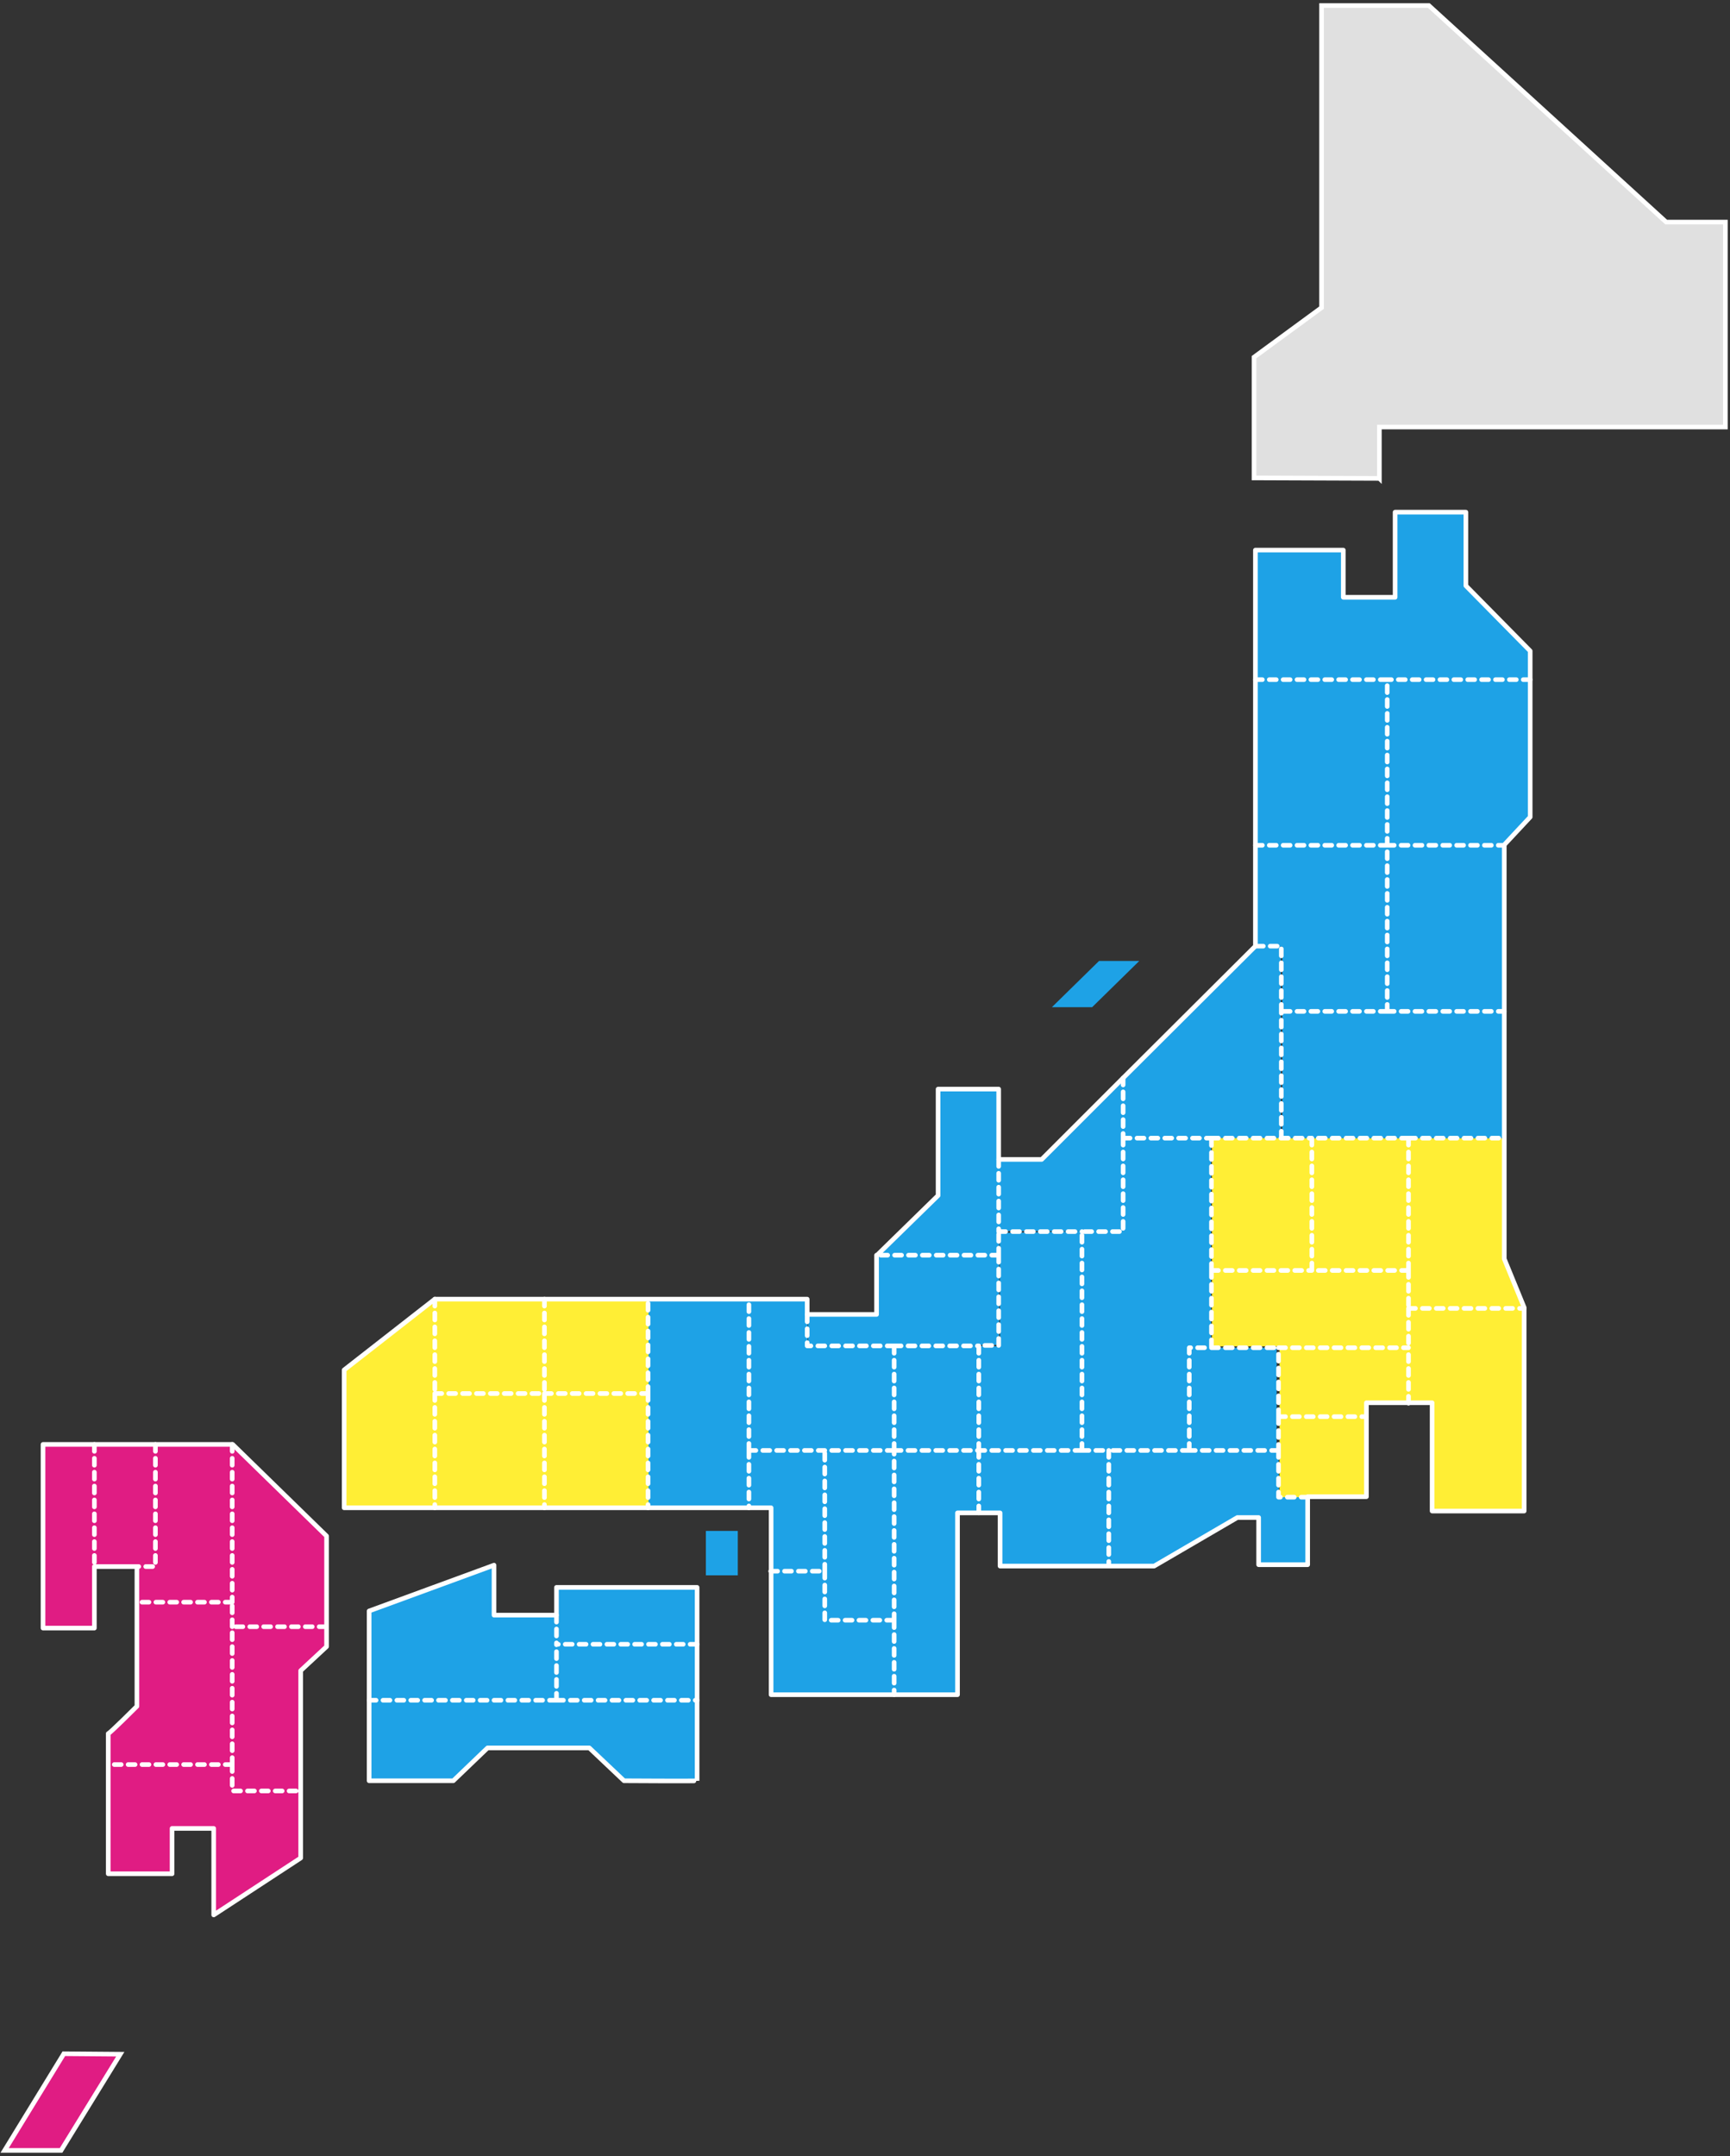 <svg xmlns="http://www.w3.org/2000/svg" width="374" height="466" viewBox="0 0 374 466"><rect x="0" y="0" width="374" height="466" fill="#333333" stroke="none"/><path fill="#1EA2E6" d="M174.9 284.1l14.6-.1v-12.7h.1l13.2-12.9v-23h13.1v15.2h9.3l17.6-17.6 28.5-28.5h5.6V246h-15.1v45.3H276v22.2h-42.3v-47.4H216v24.6h-41.3V284h.2z"/><path fill="#1EA2E6" d="M216.2 291l-4.9-.1.4 22.7h-18.4v52.8H207V327h9.2v11.5h33.3l18-10.5h4.6v10.2h10.6v-14.7h-6.2l-.1-10-42.3-.2-.1-47.2-17.9.4.1 24.5z"/><path fill="#1EA2E6" d="M193.3 350.3v16h-26.7v-40.4h-26.4v-45.1h34.4v9.9h37.2v23.1h-18.3l-.2 36.5z"/><path fill="#FFEE35" d="M140.2 280.8H94l-19.6 15.3v29.8h65.8v-45.1zM276.5 291H262v-45h63.1v26.2l4.3 10.5v44h-19.9v-23.4h-14.2v20.3h-18.7V291z"/><path fill="#1EA2E6" d="M325.2 246v-63.2l5.6-6v-35.9L317 126.7v-15.9h-15.3v18.4h-11.2V119h-19v85.6h5.7V246h48z"/><path fill="#E0E0E0" stroke="#FFF" stroke-miterlimit="10" d="M298.2 103.4V92.3H373V48h-12.8L308.9 1.2h-23.2v65.3l-14.6 10.7v26.1l27.1.1z"/><path fill="#1EA2E6" d="M152.6 330.9h6.9v9.6h-6.9z"/><path fill="none" stroke="#FFF" stroke-linecap="round" stroke-linejoin="round" d="M316.9 126.6v-15.9h-15.3v18.4h-11.2v-10.2h-19v85.6L242.8 233l-17.6 17.6h-9.3v-15.2h-13.1v23l-13.2 12.9h-.1v12.8h-15v-3.3H94l-19.6 15.3v29.8h92.3v40.4H207V327h9.2v11.5h33.3l18-10.5h4.6v10.2h10.6v-14.7h12.7v-20.3h14.2v23.4h19.9v-44l-4.3-10.5v-89.5l5.6-6v-35.9l-13.9-14.1z"/><path fill="#1EA2E6" d="M246.3 207.7h-8.7l-10.2 10h8.7l10.2-10zM150.7 367.5v-24.4h-30.4v6h-13.5v-10.8l-27 9.9v36.7H98l7.4-7.1h22l7.5 7.1s15.8.1 15.8 0v-17.4z"/><path fill="none" stroke="#FFF" stroke-linecap="round" stroke-linejoin="round" d="M150.7 367.5v-24.4h-30.4v6h-13.5v-10.8l-27 9.9v36.7H98l7.4-7.1h22l7.5 7.1s15.8.1 15.8 0v-17.4z"/><path fill="#E01C83" stroke="#FFF" stroke-miterlimit="10" d="M13.8 443.9L1 464.8h12.2L26 444l-12.2-.1z"/><path fill="#E01C83" d="M20.4 338.6h9.2v30.2s-5.9 5.9-6.2 5.9V405h13.8v-9.8h9v18.7L65 401.6v-40.5l5.6-5.2V332l-20.3-19.8h-41v39.7h11.1v-13.3z"/><path fill="none" stroke="#FFF" stroke-linecap="round" stroke-linejoin="round" d="M20.4 338.6h9.2v30.2s-5.9 5.9-6.2 5.9V405h13.8v-9.8h9v18.7L65 401.6v-40.5l5.6-5.2V332l-20.3-19.8h-41v39.7h11.1v-13.3z"/><path fill="none" stroke="#FFF" stroke-linecap="round" stroke-linejoin="round" stroke-dasharray="1.5,1.5" d="M330.8 146.9h-30.9M271.4 146.9h28.5M271.4 182.7h28.5M299.9 218.6v-35.9M299.9 182.7v-35.8M299.9 218.6H277M283.6 246v28.6M277 246v-27.4M277 246h6.6M261.9 246H277M304.5 246h-20.9M242.8 246h19.1M304.5 274.6v8.2M261.9 274.6h21.7M304.5 274.6h-20.9M304.5 282.8v8.5M276.4 306.2h18.9M276.4 291.3h28.1M276.4 306.2v-14.9M304.5 246v28.6M261.9 291.3h14.5M211.6 313.5V327M276.4 313.5h-19.3M233.9 313.5h5.8M233.9 313.5h-22.3M257.1 313.5h-17.4M261.9 274.6V246M261.9 274.6v16.7M189.6 271.3h0M215.9 271.3h-26.3M193.3 290.9h-18.8v-6.8M174.5 284.1h0M215.9 271.3v19.5h-4.4M193.3 290.9h18.3M193.3 313.5h18.3M193.3 313.5v-22.6M166.6 339.6h0M166.6 339.6h11.7M178.3 339.6v10.6h15M161.9 313.5h16.4M178.3 339.6v-26.1M193.3 350.3v16M193.3 313.5h-15M193.3 350.3v-36.8M193.3 313.5h0M161.9 313.5v-32.7M140.1 301.2v-20.4M117.7 280.8v20.4M117.7 301.2h22.4M94 301.2h23.7M20.4 312.2h0M20.4 312.2v26.4M33.6 312.2h0M70.5 351.6H50.2M50.2 346.3h0M50.2 381.4H23.4M64.9 387.1h0M50.2 381.4v5.7h14.6M50.2 381.4v-29.8M50.2 351.6v-5.3M242.8 246v20.2h-8.9M215.9 266.2h18M215.9 271.3v-5.1M233.9 313.5v-47.3M211.6 313.5v-22.6M50.2 312.2v34.1M33.6 312.2v26.4h-4.1M50.2 346.3H29.6M120.3 367.5H79.8M120.3 367.5h30.4M120.3 349.1v6.3M120.3 367.5v-12.1M150.7 355.4h-30.4M276.4 306.2v7.3M276.4 313.5v10.1h6.3M239.7 313.5v25M215.9 250.6v15.6M277 218.6v-14.1h-5.7M242.8 233v13M161.9 313.5v12.4M140.1 301.2v24.7M94 301.2v24.7M117.7 301.2v24.7M94 280.8v20.4M299.9 182.7h25.3M299.9 218.6h25.3M304.5 246h20.7M304.5 282.8h25M304.5 303.3v-12M257.1 313.5v-22.2h4.7"/></svg>